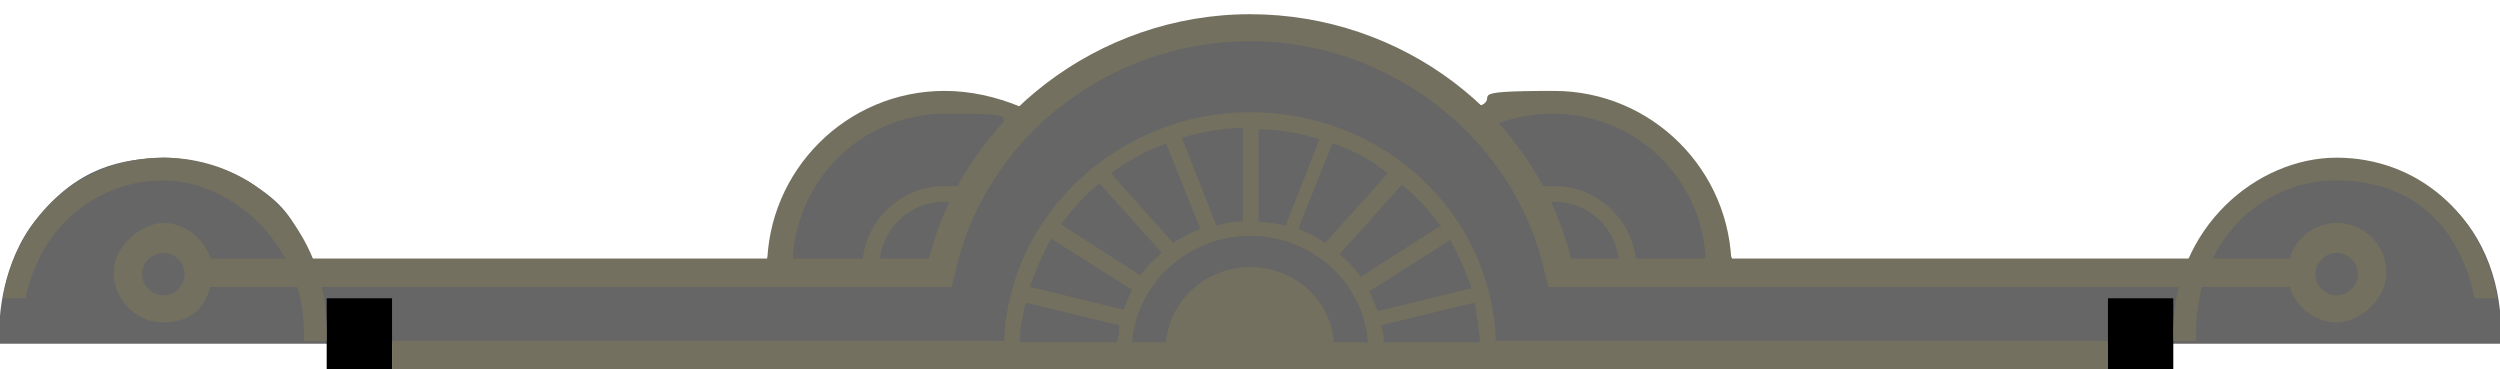 <?xml version="1.0" encoding="UTF-8"?>
<svg id="Layer_2" data-name="Layer 2" xmlns="http://www.w3.org/2000/svg" version="1.1" viewBox="0 0 176 26">
  <defs>
    <style>
      .cls-1, .cls-2 {
        fill: #000;
      }

      .cls-1, .cls-2, .cls-3 {
        stroke-width: 0px;
      }

      .cls-2 {
        opacity: .6;
      }

      .cls-3 {
        fill: #74705f;
      }
    </style>
  </defs>
  <path class="cls-2" d="M0,24.1c-.2-1.7.2-5.7,2.5-8.6,3-3.8,6.1-4.3,9-4.4,1.7,0,4.5.6,6.5,2,2.1,1.4,2.7,2.4,4,5.2h32c.2-.9,1.4-6,6.4-9.1,5.2-3.3,10.7-1.1,11.4-1.6,3.9-2.7,6.3-4.8,13.7-6.1,1.6-.3,3.3-.3,5,0,6.2,1.2,10.6,3.6,13.7,5.9,6.6-.6,8.9.2,11.7,2.1,2.1,1.4,3.9,2.6,6.1,8.9h32.1c.4-1,1.7-3.4,4.4-5.2,2.5-1.6,5-1.9,6.1-1.9,1.2.1,4.8.1,7.9,3.1,2.4,2.3,3.7,5.6,3.6,9.8H0Z"/>
  <g id="Layer_3" data-name="Layer 3">
    <rect class="cls-1" x="23" y="21" width="4.6" height="5"/>
  </g>
  <g id="Layer_1-2" data-name="Layer 1-2">
    <path class="cls-3" d="M164.5,15.7c-1.6,0-2.9,1.1-3.3,2.5h-50.6c-2.5-10.1-11.9-17.2-22.6-17.2s-20.1,7.3-22.6,17.2H14.8c-.4-1.4-1.8-2.5-3.3-2.5s-3.5,1.6-3.5,3.5,1.6,3.5,3.5,3.5,2.9-1,3.3-2.5h52.2l.2-.8c2-9.6,10.8-16.5,20.8-16.5s18.8,7,20.8,16.5l.2.8h52.2c.4,1.4,1.8,2.5,3.3,2.5s3.5-1.5,3.5-3.5-1.6-3.5-3.5-3.5h0ZM11.5,20.8c-.8,0-1.5-.7-1.5-1.5s.7-1.5,1.5-1.5,1.5.7,1.5,1.5-.7,1.5-1.5,1.5ZM164.5,20.8c-.8,0-1.5-.7-1.5-1.5s.7-1.5,1.5-1.5,1.5.7,1.5,1.5-.7,1.5-1.5,1.5Z"/>
    <path class="cls-3" d="M88,7.9c-9.3,0-17,7.3-17.3,16.1H27.6v2h120.8v-2h-43.1c-.3-9-7.9-16.1-17.3-16.1h0ZM96.4,20.5l5.7-3.6c.6,1.1,1.1,2.2,1.5,3.4l-6.6,1.6c-.2-.5-.4-.9-.6-1.4h0ZM101.4,15.9l-5.6,3.6c-.4-.6-.9-1.1-1.5-1.6l4.4-4.9c1.1.9,2,1.9,2.8,3h-.1ZM82.6,17.1l-4.4-4.9c1.2-.9,2.5-1.6,3.9-2.1l2.4,6c-.7.3-1.3.6-1.9,1h0ZM85.6,15.8l-2.4-6.1c1.4-.4,2.8-.7,4.3-.7v6.6c-.6,0-1.3.1-1.9.3h0ZM88.6,9.1c1.5,0,3,.3,4.3.7l-2.4,6.1c-.6-.2-1.2-.2-1.9-.3v-6.6h0ZM93.9,10.1c1.4.5,2.7,1.2,3.8,2.1l-4.4,4.9c-.6-.4-1.2-.7-1.9-1l2.4-6h0ZM77.4,12.9l4.4,4.9c-.6.5-1.1,1-1.5,1.6l-5.6-3.6c.8-1.1,1.7-2.1,2.8-3h-.1ZM79.1,21.8l-6.6-1.6c.4-1.2.9-2.3,1.5-3.4l5.7,3.6c-.2.4-.4.9-.6,1.4ZM72.1,24.1h-.3c0-1,.2-1.9.4-2.8l6.6,1.6c0,.4,0,.8-.2,1.2,0,0-6.5,0-6.5,0ZM93.9,24.1c-.2-3-2.8-5.3-5.9-5.3s-5.7,2.4-5.9,5.3h-2.4c.3-4.1,3.9-7.5,8.3-7.5s8,3.3,8.3,7.5c0,0-2.4,0-2.4,0ZM103.9,24.1h-6.5c0-.4,0-.8-.2-1.2l6.6-1.6c.2.9.3,1.8.4,2.8,0,0-.3,0-.3,0Z"/>
  </g>
  <g>
    <path class="cls-3" d="M120.2,18.9h1.7c0-6.9-5.6-12.5-12.5-12.5s-3.6.4-5.3,1.1l.7,1.5c1.4-.7,3-1,4.5-1,6,0,10.8,4.8,10.8,10.8h.1Z"/>
    <path class="cls-3" d="M114.1,18.9h1.1c0-3.2-2.6-5.8-5.8-5.8s-1.5.1-2.2.4l.4,1.1c.6-.2,1.2-.4,1.8-.4,2.6,0,4.6,2.1,4.6,4.6h0Z"/>
  </g>
  <g>
    <path class="cls-3" d="M55.8,18.8h0c0-6,4.8-10.8,10.8-10.8s3.1.3,4.5,1l.7-1.5c-1.7-.7-3.5-1.1-5.3-1.1-6.9,0-12.5,5.6-12.5,12.5h1.7s0-.1.1-.1Z"/>
    <path class="cls-3" d="M61.9,18.8c0-2.5,2-4.6,4.6-4.6s1.2.2,1.8.4l.4-1.1c-.7-.3,1-.4-2.2-.4s-5.8,2.6-5.8,5.8h1.1c0-.1,0,0,0,0Z"/>
  </g>
  <path class="cls-3" d="M11.5,11.1C5.9,11.1,1.2,15,.2,21h1.6c1-5,5-8.3,9.7-8.3s9.9,4.4,9.9,10.7v.6h0s1.6,0,1.6,0v-.6c0-7.4-5.2-12.3-11.5-12.3Z"/>
  <g>
    <rect class="cls-1" x="148.4" y="21" width="4.6" height="5"/>
    <path class="cls-3" d="M175.8,21c-1-6-5.7-9.9-11.3-9.9s-11.5,4.9-11.5,12.3v.6h1.6v-.6c0-6.3,4.5-10.7,9.9-10.7s8.7,3.3,9.7,8.3h1.6Z"/>
  </g>
</svg>